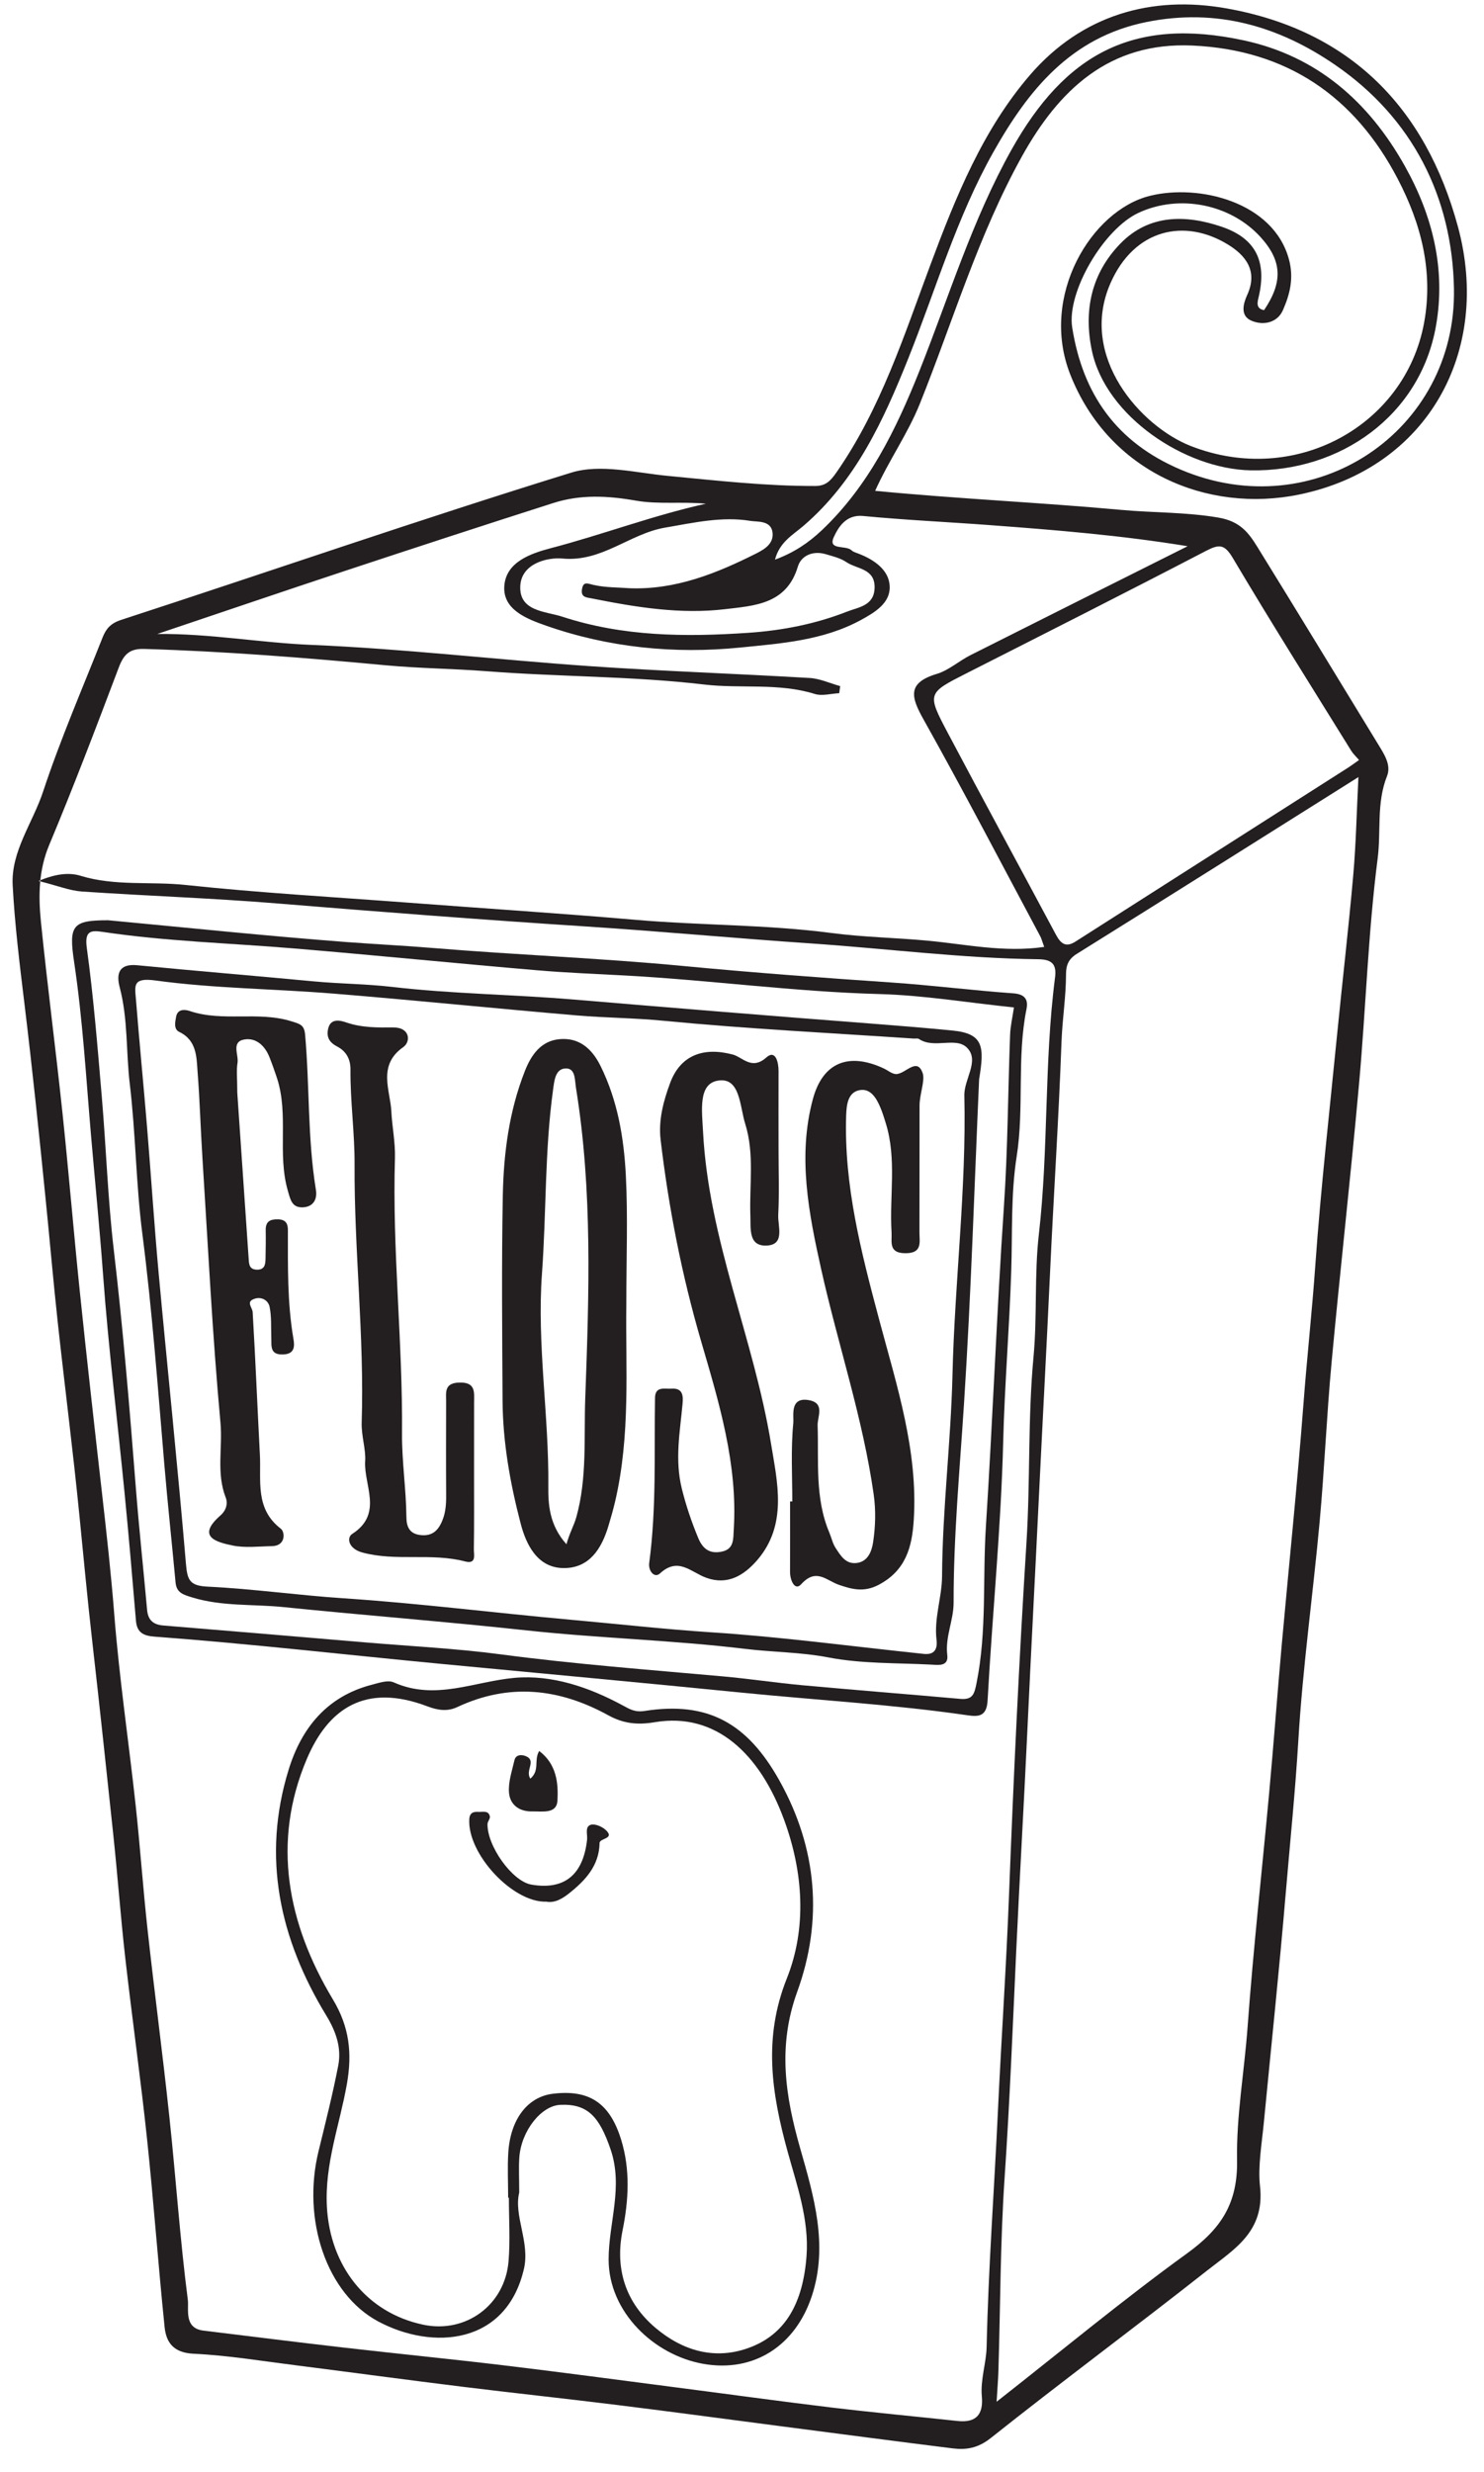 <?xml version="1.0" encoding="UTF-8"?>
<svg xmlns="http://www.w3.org/2000/svg" xmlns:xlink="http://www.w3.org/1999/xlink" width="167.089pt" height="278.19pt" viewBox="0 0 167.089 278.19" version="1.1">
<g id="surface1">
<path style=" stroke:none;fill-rule:evenodd;fill:rgb(13.73%,12.16%,12.549%);fill-opacity:1;" d="M 70.914 66.195 C 76.086 66.379 80.684 64.523 85.168 62.27 C 86.113 61.793 87.117 61.168 86.984 59.945 C 86.832 58.523 85.242 58.742 84.508 58.617 C 81.289 58.082 78.105 58.824 74.898 59.371 C 70.902 60.047 67.789 63.262 63.344 62.852 C 61.621 62.695 58.723 63.402 58.582 65.914 C 58.422 68.82 61.414 68.773 63.336 69.402 C 70.145 71.633 77.156 71.691 84.23 71.211 C 88.094 70.949 91.828 70.219 95.406 68.812 C 96.637 68.328 98.41 68.18 98.473 66.172 C 98.547 63.945 96.477 64.059 95.289 63.25 C 94.621 62.797 93.773 62.598 92.98 62.363 C 91.547 61.938 90.207 62.504 89.832 63.762 C 88.562 68.016 84.918 68.156 81.633 68.551 C 76.613 69.148 71.629 68.336 66.695 67.352 C 66.039 67.223 65.383 67.234 65.527 66.32 C 65.672 65.387 66.129 65.664 66.844 65.824 C 68.16 66.125 69.551 66.09 70.914 66.195 M 87.258 62.977 C 89.371 62.199 91.031 61.09 92.535 59.664 C 97.805 54.672 100.895 48.328 103.52 41.746 C 106.848 33.383 109.477 24.723 113.895 16.836 C 119.902 6.121 127.535 1.844 140.059 4.547 C 148.277 6.32 154.102 11.43 158.164 18.664 C 161.324 24.289 162.809 30.348 161.676 36.707 C 159.883 46.801 150.871 53.121 140.805 52.926 C 133.434 52.781 124.508 46.852 122.945 39.484 C 121.969 34.867 122.922 30.715 126.168 27.391 C 129.363 24.117 133.473 24.137 137.531 25.508 C 141.41 26.816 142.66 29.449 141.715 33.43 C 141.59 33.957 141.355 34.734 142.328 34.898 C 144.469 31.723 144.352 29.352 141.941 26.691 C 138.566 22.969 132.797 21.812 128.199 23.945 C 124.246 25.777 120.094 32.879 120.723 36.852 C 121.914 44.375 125.723 49.789 132.953 52.852 C 148.07 59.258 164.012 48.48 163.707 32.477 C 163.512 22.199 159.066 13.297 150.32 7.297 C 143.98 2.945 136.973 0.891 129.09 2.477 C 120.547 4.195 115.758 10.172 111.852 17.105 C 107.719 24.434 105.379 32.551 102.27 40.324 C 99.469 47.32 96.359 54.113 90.461 59.176 C 89.27 60.199 87.773 60.992 87.258 62.977 M 153.02 85.523 C 152.68 85.129 152.363 84.84 152.145 84.492 C 147.676 77.277 143.141 70.098 138.812 62.801 C 137.859 61.195 137.254 61.23 135.777 61.996 C 126.84 66.645 117.852 71.184 108.867 75.742 C 104.426 77.996 104.352 78.008 106.684 82.414 C 110.707 90.016 114.824 97.57 118.879 105.156 C 119.406 106.141 119.965 106.672 121.082 105.961 C 131.289 99.445 141.508 92.938 151.719 86.426 C 152.148 86.152 152.559 85.844 153.02 85.523 M 112.211 270.266 C 119.594 264.477 126.461 258.777 133.676 253.555 C 137.438 250.828 139.371 247.996 139.285 243.086 C 139.195 238.129 140.102 233.117 140.469 228.113 C 141.113 219.277 142.102 210.465 142.91 201.637 C 143.418 196.121 143.82 190.594 144.316 185.082 C 145.133 176.047 146.07 167.02 146.762 157.969 C 147.156 152.766 147.73 147.574 148.098 142.359 C 148.711 133.73 149.688 125.129 150.539 116.516 C 151.133 110.508 151.836 104.504 152.367 98.484 C 152.68 94.934 152.75 91.359 152.949 87.445 C 142.09 94.27 131.688 100.832 121.242 107.336 C 120.277 107.938 120.031 108.633 120.027 109.645 C 120.023 112.16 119.617 114.672 119.523 117.141 C 119.207 125.848 118.629 134.535 118.227 143.23 C 117.836 151.719 117.371 160.199 116.961 168.684 C 116.547 177.277 116.086 185.863 115.688 194.457 C 115.301 202.836 114.805 211.215 114.418 219.594 C 114.027 228.078 113.691 236.562 113.113 245.047 C 112.621 252.281 112.637 259.555 112.414 266.809 C 112.387 267.75 112.305 268.688 112.211 270.266 M 94.598 77.207 C 94.562 77.473 94.527 77.738 94.492 78.004 C 93.57 78.047 92.57 78.348 91.742 78.09 C 87.66 76.82 83.422 77.516 79.27 77.027 C 71.16 76.074 62.934 76.168 54.777 75.531 C 51.008 75.238 47.223 75.215 43.477 74.867 C 34.406 74.02 25.336 73.293 16.223 73.023 C 14.539 72.973 13.91 73.688 13.359 75.148 C 10.836 81.82 8.301 88.492 5.543 95.074 C 4.348 97.926 4.312 100.793 4.605 103.695 C 5.328 110.84 6.262 117.965 7.02 125.105 C 7.734 131.848 8.289 138.609 8.988 145.355 C 9.773 152.918 10.625 160.469 11.484 168.023 C 12.004 172.586 12.512 177.145 12.871 181.73 C 13.434 188.887 14.496 196 15.273 203.137 C 15.781 207.805 16.102 212.496 16.617 217.164 C 17.391 224.199 18.328 231.215 19.074 238.25 C 19.805 245.098 20.266 251.977 21.148 258.801 C 21.281 259.848 20.684 261.984 22.895 262.258 C 28.16 262.902 33.426 263.562 38.699 264.168 C 44.703 264.859 50.715 265.449 56.715 266.168 C 63.117 266.934 69.504 267.793 75.895 268.621 C 81.77 269.379 87.641 270.191 93.523 270.902 C 98.281 271.473 103.059 271.918 107.824 272.43 C 109.91 272.652 110.734 271.699 110.547 269.66 C 110.375 267.762 111.051 265.906 111.09 264.07 C 111.281 255.25 111.941 246.457 112.355 237.648 C 112.738 229.477 113.301 221.309 113.613 213.137 C 114.121 199.918 114.746 186.715 115.578 173.512 C 116.012 166.582 115.719 159.602 116.367 152.699 C 116.797 148.066 116.445 143.426 116.973 138.852 C 118.074 129.262 117.551 119.582 118.789 110.012 C 118.977 108.586 118.527 107.961 116.914 107.941 C 108.328 107.844 99.805 106.738 91.25 106.16 C 82.797 105.586 74.359 104.797 65.91 104.25 C 54.32 103.5 42.746 102.609 31.172 101.66 C 23.863 101.062 16.527 100.816 9.207 100.32 C 7.859 100.227 6.539 99.684 4.344 99.133 C 6.473 98.234 7.926 98.203 9.074 98.551 C 12.961 99.742 16.984 99.164 20.918 99.586 C 29.223 100.473 37.59 100.941 45.93 101.574 C 54.48 102.223 63.039 102.77 71.586 103.508 C 78.895 104.141 86.281 104.031 93.535 104.98 C 97.164 105.461 100.832 105.516 104.438 105.852 C 108.68 106.246 113.043 107.215 117.57 106.555 C 117.34 105.926 117.27 105.629 117.133 105.371 C 112.777 97.23 108.512 89.039 104 80.988 C 102.578 78.457 102.094 76.852 105.469 75.836 C 106.824 75.43 107.969 74.379 109.262 73.727 C 117.406 69.625 125.566 65.551 133.719 61.465 C 126.266 60.242 118.91 59.648 111.551 59.098 C 106.762 58.738 101.957 58.523 97.172 58.062 C 95.227 57.879 94.383 59.367 93.895 60.406 C 93.156 61.969 95.223 61.312 95.867 61.918 C 96.082 62.121 96.414 62.203 96.703 62.316 C 98.457 63 100.113 64.156 100.176 65.992 C 100.242 67.852 98.539 68.902 96.887 69.793 C 92.645 72.086 87.914 72.406 83.344 72.867 C 75.934 73.613 68.523 72.879 61.43 70.387 C 59.312 69.641 56.598 68.605 56.781 65.949 C 56.969 63.262 59.688 62.297 62.023 61.684 C 67.867 60.156 73.527 57.996 79.477 56.684 C 76.82 56.422 74.129 56.781 71.578 56.332 C 68.406 55.777 65.348 55.629 62.305 56.602 C 54.523 59.086 46.762 61.625 39.004 64.188 C 31.898 66.539 24.809 68.953 17.711 71.34 C 23.605 71.277 29.324 72.332 35.082 72.57 C 45.516 73.008 55.914 74.234 66.34 74.957 C 74.605 75.527 82.895 75.805 91.164 76.293 C 92.324 76.359 93.453 76.891 94.598 77.207 M 98.535 55.234 C 107.957 56.141 117.156 56.543 126.305 57.383 C 129.906 57.711 133.562 57.621 137.195 58.246 C 139.633 58.664 140.582 59.945 141.582 61.562 C 146.16 68.961 150.672 76.398 155.211 83.82 C 155.875 84.906 156.66 86.105 156.168 87.336 C 154.965 90.348 155.512 93.543 155.113 96.625 C 154.035 105.012 153.785 113.504 153.023 121.938 C 152.078 132.426 150.895 142.891 149.922 153.375 C 149.371 159.312 149.129 165.277 148.586 171.211 C 147.836 179.414 146.68 187.582 146.188 195.797 C 145.844 201.547 145.254 207.266 144.77 212.996 C 144.043 221.617 143.133 230.227 142.301 238.844 C 142.07 241.23 141.621 243.824 141.867 245.988 C 142.445 251.109 138.969 253.094 135.953 255.469 C 127.875 261.832 119.605 267.949 111.555 274.348 C 110.105 275.496 108.793 275.703 107.23 275.508 C 100.84 274.711 94.453 273.867 88.066 273.039 C 81.883 272.234 75.703 271.398 69.516 270.633 C 63.73 269.914 57.93 269.301 52.145 268.586 C 45.855 267.812 39.57 266.957 33.281 266.16 C 29.461 265.68 25.645 265.043 21.809 264.863 C 19.59 264.762 18.719 263.652 18.535 261.875 C 17.809 254.816 17.301 247.734 16.555 240.68 C 15.832 233.855 14.867 227.055 14.094 220.23 C 13.578 215.672 13.246 211.09 12.762 206.523 C 11.992 199.277 11.223 192.035 10.398 184.797 C 9.855 180.035 9.41 175.242 8.934 170.465 C 8.215 163.215 7.285 155.988 6.496 148.746 C 6 144.184 5.609 139.605 5.148 135.039 C 4.414 127.684 3.648 120.336 2.758 112.996 C 2.219 108.555 1.664 104.082 1.426 99.613 C 1.223 95.805 3.695 92.586 4.855 89.07 C 6.801 83.191 9.273 77.488 11.555 71.723 C 11.93 70.781 12.43 70.148 13.645 69.754 C 30.547 64.25 47.352 58.422 64.336 53.18 C 67.609 52.172 71.566 53.203 75.188 53.551 C 80.707 54.078 86.219 54.703 91.777 54.688 C 92.996 54.684 93.52 54.105 94.195 53.137 C 99.176 45.977 101.785 37.758 104.785 29.727 C 107.625 22.117 110.676 14.555 116.02 8.383 C 121.797 1.719 129.621 -0.574 138.145 0.953 C 152.004 3.43 160.508 12.094 164.148 25.488 C 167.969 39.547 160.742 52.68 146.273 55.652 C 136.004 57.766 124.828 53.184 120.488 42.098 C 117.047 33.297 122.891 23.672 129.461 22.039 C 134.977 20.668 143.371 22.707 145.125 29.176 C 145.703 31.309 145.227 33.125 144.453 34.895 C 143.824 36.332 142.242 36.656 140.906 36.09 C 139.59 35.531 139.992 34.141 140.434 33.176 C 141.66 30.477 140.242 28.73 138.25 27.512 C 133.367 24.527 127.719 25.77 125.039 31.852 C 121.387 40.137 128.473 47.992 134.062 50.184 C 145.789 54.781 158.199 47.926 160.34 36.344 C 161.414 30.527 159.992 25.133 157.367 20.113 C 152.527 10.852 144.891 5.605 134.254 5.125 C 124.871 4.703 119.211 10.137 115.059 17.605 C 110.16 26.418 107.312 36.113 103.574 45.418 C 102.219 48.797 100.094 51.77 98.535 55.234 "/>
<path style=" stroke:none;fill-rule:evenodd;fill:rgb(13.73%,12.16%,12.549%);fill-opacity:1;" d="M 114.164 113.367 C 108.969 112.828 104 111.992 99.012 111.859 C 89.371 111.598 79.82 110.273 70.203 109.762 C 66.973 109.59 63.719 109.461 60.484 109.184 C 51.34 108.406 42.203 107.484 33.055 106.723 C 25.887 106.125 18.68 105.93 11.547 104.863 C 10.23 104.668 9.508 104.734 9.773 106.66 C 10.539 112.23 10.984 117.852 11.465 123.461 C 11.953 129.188 12.141 134.949 12.812 140.652 C 13.859 149.566 14.598 158.504 15.297 167.449 C 15.656 172.023 16.152 176.586 16.562 181.156 C 16.664 182.301 17.246 182.82 18.379 182.914 C 25.973 183.531 33.57 184.176 41.164 184.82 C 46.262 185.25 51.387 185.5 56.453 186.172 C 64.727 187.266 73.039 187.891 81.344 188.637 C 84.348 188.906 87.336 189.359 90.34 189.637 C 96.27 190.18 102.203 190.645 108.129 191.172 C 109.543 191.297 109.711 190.609 109.961 189.352 C 111.125 183.547 110.629 177.645 111.004 171.809 C 111.773 159.781 112.223 147.73 113.039 135.695 C 113.473 129.301 113.488 122.879 113.73 116.469 C 113.766 115.445 114.008 114.434 114.164 113.367 M 12.18 103.555 C 20.785 104.359 29.914 105.316 39.066 106.012 C 42.297 106.254 45.539 106.414 48.777 106.68 C 58.156 107.457 67.574 107.809 76.941 108.703 C 84.746 109.445 92.551 110.027 100.367 110.559 C 104.945 110.871 109.504 111.449 114.078 111.777 C 115.418 111.871 115.789 112.484 115.574 113.562 C 114.473 119.039 115.336 124.629 114.469 130.148 C 113.805 134.371 114 138.742 113.859 143.02 C 113.652 149.43 113.113 155.824 112.953 162.238 C 112.707 171.957 111.73 181.656 111.195 191.371 C 111.094 193.195 110.125 193.188 108.934 193.016 C 100.469 191.793 91.93 191.309 83.43 190.461 C 72.223 189.344 61.012 188.312 49.801 187.246 C 39.012 186.223 28.242 184.973 17.426 184.172 C 16.207 184.082 15.426 183.758 15.309 182.395 C 14.906 177.617 14.5 172.832 14.031 168.059 C 13.23 159.867 12.207 151.695 11.609 143.492 C 11.227 138.277 10.707 133.086 10.258 127.883 C 9.695 121.34 9.32 114.777 8.348 108.273 C 7.723 104.121 8.129 103.551 12.18 103.555 "/>
<path style=" stroke:none;fill-rule:evenodd;fill:rgb(13.73%,12.16%,12.549%);fill-opacity:1;" d="M 57.297 247.305 L 57.215 247.305 C 57.215 245.613 57.129 243.918 57.23 242.234 C 57.465 238.469 59.406 235.961 62.23 235.609 C 66.324 235.105 68.648 236.621 69.93 240.754 C 70.977 244.133 70.785 247.586 70.098 250.98 C 69.203 255.41 70.504 259.164 73.812 261.957 C 76.852 264.523 80.547 265.66 84.523 264.121 C 88.367 262.633 90.414 259.262 90.812 253.84 C 91.113 249.746 89.707 245.863 88.641 241.969 C 86.879 235.531 85.922 229.324 88.586 222.648 C 90.867 216.934 90.445 210.656 88.281 204.77 C 85.57 197.383 80.613 192.637 73.723 193.797 C 71.699 194.137 70.137 193.926 68.484 193.016 C 62.961 189.98 57.312 189.359 51.469 192.102 C 50.371 192.613 49.293 192.457 48.133 192.016 C 41.086 189.34 36.93 192.305 34.539 197.949 C 30.566 207.324 32.379 216.492 37.477 224.984 C 39.352 228.098 39.664 231.055 39.059 234.504 C 38.254 239.086 36.551 243.48 36.805 248.301 C 37.156 254.957 41.227 260.238 47.648 261.594 C 52.441 262.609 56.863 259.387 57.262 254.43 C 57.453 252.07 57.297 249.68 57.297 247.305 M 58.461 246.727 C 57.82 249.324 59.688 252.309 58.992 255.309 C 57.016 263.848 48.734 264.516 42.574 261.223 C 36.766 258.113 33.98 249.793 35.863 242.082 C 36.645 238.871 37.461 235.664 38.086 232.422 C 38.469 230.422 37.824 228.59 36.742 226.812 C 31.488 218.188 29.453 208.973 32.504 199.121 C 33.945 194.461 36.805 190.879 41.891 189.574 C 42.73 189.359 43.668 189.02 44.336 189.316 C 49.008 191.402 53.402 189.207 57.949 188.805 C 62.16 188.438 66.332 189.859 70.129 191.914 C 70.934 192.348 71.492 192.699 72.602 192.527 C 79.688 191.426 84.141 193.883 87.766 200.379 C 92.031 208.016 92.672 216.105 89.762 224.129 C 87.535 230.262 88.422 235.887 90.102 241.773 C 91.645 247.168 93.266 252.656 91.426 258.309 C 89.574 263.992 84.852 267.004 79.184 266 C 73.633 265.023 68.539 260.168 68.527 254.277 C 68.52 250.137 70.207 246.082 68.738 241.836 C 67.492 238.219 66.191 236.711 63.078 236.855 C 60.93 236.957 58.688 239.789 58.473 242.762 C 58.391 243.918 58.461 245.086 58.461 246.727 "/>
<path style=" stroke:none;fill-rule:evenodd;fill:rgb(13.73%,12.16%,12.549%);fill-opacity:1;" d="M 104.066 186.117 C 104.543 186.152 105.648 186.168 105.449 184.535 C 105.152 182.094 106.055 179.758 106.07 177.363 C 106.113 169.805 107.062 162.289 107.242 154.766 C 107.488 144.254 108.82 133.801 108.578 123.289 C 108.535 121.414 110.328 119.359 108.883 117.902 C 107.621 116.629 105.18 118.059 103.473 116.918 C 103.324 116.816 103.059 116.883 102.848 116.867 C 93.453 116.234 84.043 115.77 74.676 114.863 C 71.43 114.547 68.191 114.539 64.961 114.266 C 55.816 113.488 46.684 112.551 37.535 111.809 C 30.859 111.262 24.121 111.238 17.5 110.332 C 14.93 109.98 15.18 110.902 15.301 112.402 C 15.684 117.188 16.152 121.961 16.551 126.746 C 17.008 132.266 17.359 137.793 17.867 143.309 C 18.871 154.207 20.02 165.094 20.938 176 C 21.094 177.848 21.391 178.445 23.391 178.543 C 28.496 178.789 33.566 179.516 38.68 179.852 C 47.203 180.418 55.691 181.496 64.203 182.262 C 69.508 182.738 74.801 183.336 80.125 183.684 C 87.91 184.188 95.66 185.234 104.066 186.117 M 110.242 121.457 C 109.73 132.914 109.348 145.492 108.535 158.047 C 108.055 165.473 107.359 172.883 107.371 180.328 C 107.375 182.344 106.406 184.184 106.656 186.234 C 106.816 187.555 105.637 187.355 104.852 187.316 C 100.984 187.117 97.043 187.234 93.27 186.508 C 90.168 185.91 87.047 185.926 83.957 185.551 C 75.773 184.559 67.492 184.355 59.293 183.465 C 50.164 182.473 41.012 181.77 31.887 180.84 C 28.492 180.496 25 180.785 21.648 179.758 C 20.637 179.445 19.875 179.25 19.766 178.062 C 19.352 173.598 18.871 169.141 18.492 164.676 C 17.762 156.055 17.133 147.43 16.027 138.836 C 15.309 133.25 15.281 127.57 14.613 121.973 C 14.18 118.355 14.422 114.68 13.48 111.109 C 13.082 109.617 13.348 108.41 15.453 108.617 C 22.098 109.266 28.75 109.809 35.395 110.438 C 38.309 110.711 41.223 110.715 44.152 111.055 C 50.902 111.84 57.73 111.902 64.508 112.469 C 75.652 113.406 86.797 114.316 97.945 115.172 C 100.992 115.406 104.18 115.664 107.246 115.965 C 110.801 116.309 110.832 117.848 110.242 121.457 "/>
<path style=" stroke:none;fill-rule:evenodd;fill:rgb(13.73%,12.16%,12.549%);fill-opacity:1;" d="M 61.512 213.992 C 57.715 214.113 52.609 208.598 52.84 204.707 C 52.883 203.973 53.316 203.852 53.875 203.887 C 54.352 203.914 55 203.688 55.156 204.398 C 55.211 204.652 54.898 204.965 54.891 205.254 C 54.84 207.711 57.66 211.695 59.82 212.07 C 63.301 212.676 65.637 211.227 66.102 207.016 C 66.164 206.426 65.836 205.562 66.504 205.344 C 66.965 205.195 67.762 205.527 68.176 205.902 C 69.316 206.934 67.52 206.828 67.508 207.387 C 67.465 209.965 65.871 211.633 64.055 213.07 C 63.383 213.602 62.5 214.176 61.512 213.992 "/>
<path style=" stroke:none;fill-rule:evenodd;fill:rgb(13.73%,12.16%,12.549%);fill-opacity:1;" d="M 59.715 200.148 C 60.816 199.203 60.078 198.125 60.707 197.035 C 62.664 198.504 62.883 200.652 62.762 202.641 C 62.668 204.145 61.051 203.809 59.93 203.836 C 58.457 203.867 57.418 203.086 57.309 201.715 C 57.215 200.527 57.645 199.289 57.918 198.094 C 58.07 197.418 58.727 197.426 59.184 197.609 C 60.457 198.121 59.09 199.223 59.715 200.148 "/>
<path style=" stroke:none;fill-rule:evenodd;fill:rgb(13.73%,12.16%,12.549%);fill-opacity:1;" d="M 63.777 173.77 C 64.16 172.434 64.621 171.668 64.887 170.738 C 66.121 166.336 65.734 161.758 65.895 157.352 C 66.32 145.727 66.73 134.031 64.855 122.441 C 64.703 121.496 64.812 120.195 63.68 120.23 C 62.52 120.27 62.41 121.613 62.27 122.637 C 61.324 129.492 61.523 136.414 61.023 143.297 C 60.441 151.297 61.816 159.258 61.738 167.262 C 61.719 169.242 61.828 171.594 63.777 173.77 M 70.52 146.875 C 70.422 153.816 71.02 161.492 69.242 169.031 C 69.027 169.934 68.77 170.828 68.504 171.715 C 67.738 174.273 66.355 176.473 63.465 176.453 C 60.461 176.438 59.219 173.723 58.625 171.453 C 57.449 166.957 56.617 162.332 56.586 157.637 C 56.543 149.93 56.469 142.223 56.613 134.516 C 56.707 129.75 57.324 125.02 59.098 120.52 C 59.82 118.684 60.918 117.137 62.973 116.938 C 65.172 116.727 66.633 117.965 67.613 119.945 C 69.539 123.836 70.246 128.02 70.465 132.246 C 70.703 136.879 70.52 141.535 70.52 146.875 "/>
<path style=" stroke:none;fill-rule:evenodd;fill:rgb(13.73%,12.16%,12.549%);fill-opacity:1;" d="M 87.66 129.41 C 87.66 131.84 87.75 134.273 87.625 136.699 C 87.555 137.988 88.469 140.164 86.184 140.164 C 84.262 140.164 84.539 138.234 84.488 136.77 C 84.363 133.324 84.969 129.852 83.902 126.445 C 83.277 124.449 83.348 121.145 80.789 121.609 C 78.59 122.004 79.039 125.016 79.16 127.383 C 79.793 139.535 84.887 150.672 86.816 162.48 C 87.516 166.77 88.703 171.57 85.254 175.562 C 83.73 177.324 81.895 178.387 79.547 177.555 C 77.816 176.941 76.375 175.145 74.301 177.062 C 73.691 177.625 72.973 176.781 73.098 175.875 C 73.922 169.703 73.652 163.496 73.75 157.301 C 73.77 155.957 74.828 156.316 75.609 156.266 C 76.879 156.176 76.934 157.059 76.855 157.938 C 76.562 161.125 75.961 164.25 76.77 167.523 C 77.25 169.453 77.863 171.258 78.617 173.074 C 79.172 174.414 80.02 174.871 81.305 174.594 C 82.676 174.297 82.551 173.152 82.617 172.086 C 83.07 164.77 80.973 157.871 78.965 151.012 C 76.777 143.535 75.289 135.949 74.379 128.238 C 74.121 126.039 74.707 123.871 75.457 121.855 C 76.629 118.707 79.234 117.801 82.5 118.664 C 83.617 118.961 84.637 120.465 86.289 118.992 C 87.32 118.074 87.664 119.531 87.66 120.535 C 87.652 123.492 87.656 126.449 87.66 129.41 "/>
<path style=" stroke:none;fill-rule:evenodd;fill:rgb(13.73%,12.16%,12.549%);fill-opacity:1;" d="M 89.207 168.957 C 89.207 166.012 89.035 163.047 89.32 160.125 C 89.398 159.336 88.879 157.152 91.102 157.562 C 92.914 157.898 92.027 159.438 92.059 160.395 C 92.195 164.457 91.73 168.57 93.379 172.465 C 93.621 173.035 93.746 173.672 94.078 174.18 C 94.645 175.047 95.219 176.059 96.504 175.875 C 97.793 175.691 98.168 174.438 98.305 173.555 C 98.574 171.801 98.625 169.945 98.375 168.191 C 97.156 159.574 94.355 151.312 92.465 142.848 C 91.059 136.547 89.785 130.117 91.527 123.672 C 92.648 119.523 95.578 118.402 99.5 120.227 C 99.973 120.445 100.438 120.867 100.906 120.863 C 101.953 120.855 103.254 118.902 103.891 120.77 C 104.168 121.59 103.539 123.145 103.535 124.387 C 103.523 129.148 103.539 133.91 103.523 138.668 C 103.52 139.758 103.895 141.027 101.949 141.023 C 100 141.02 100.449 139.738 100.383 138.656 C 100.133 134.582 100.98 130.453 99.746 126.434 C 99.566 125.848 99.387 125.258 99.152 124.691 C 98.695 123.582 98.008 122.387 96.699 122.691 C 95.48 122.973 95.316 124.293 95.273 125.477 C 95.008 133.387 96.965 140.91 98.98 148.465 C 100.957 155.875 103.391 163.254 102.879 171.098 C 102.688 174.078 101.992 176.734 98.918 178.344 C 97.262 179.211 95.914 178.832 94.496 178.352 C 93.047 177.863 91.906 176.391 90.203 178.277 C 89.492 179.062 88.949 177.816 88.953 176.891 C 88.965 174.246 88.957 171.602 88.957 168.957 Z M 89.207 168.957 "/>
<path style=" stroke:none;fill-rule:evenodd;fill:rgb(13.73%,12.16%,12.549%);fill-opacity:1;" d="M 26.715 122.945 C 27.102 128.613 27.547 135.082 27.992 141.551 C 28.035 142.184 28.016 142.855 28.926 142.875 C 29.832 142.891 29.887 142.246 29.898 141.594 C 29.918 140.539 29.938 139.48 29.918 138.426 C 29.898 137.43 30.434 137.188 31.316 137.211 C 32.145 137.234 32.414 137.664 32.414 138.398 C 32.418 142.488 32.34 146.578 33.035 150.641 C 33.168 151.418 33.238 152.355 31.902 152.414 C 30.355 152.484 30.582 151.445 30.547 150.516 C 30.504 149.359 30.586 148.176 30.355 147.059 C 30.199 146.301 29.414 145.863 28.602 146.168 C 27.668 146.516 28.418 147.117 28.449 147.66 C 28.766 153.004 28.98 158.348 29.262 163.691 C 29.414 166.625 28.691 169.777 31.617 172.023 C 32.105 172.402 32.188 173.961 30.621 173.984 C 29.145 174.008 27.617 174.203 26.195 173.914 C 24.344 173.531 22.082 172.926 24.82 170.531 C 25.477 169.961 25.672 169.18 25.418 168.527 C 24.336 165.766 25.082 162.906 24.824 160.105 C 23.914 150.207 23.426 140.281 22.797 130.367 C 22.59 127.133 22.5 123.887 22.25 120.656 C 22.125 118.973 22.176 117.082 20.188 116.121 C 19.531 115.805 19.719 115.004 19.832 114.402 C 19.996 113.5 20.852 113.594 21.344 113.762 C 25.082 115.027 29.066 113.75 32.828 114.93 C 33.75 115.219 34.254 115.312 34.352 116.41 C 34.871 122.23 34.621 128.102 35.57 133.895 C 35.746 134.961 35.266 135.824 34.07 135.859 C 32.871 135.895 32.703 135.008 32.41 133.996 C 31.199 129.82 32.543 125.418 31.176 121.281 C 30.918 120.5 30.641 119.723 30.336 118.957 C 29.836 117.684 28.836 116.754 27.527 116.969 C 25.996 117.223 26.895 118.691 26.742 119.609 C 26.605 120.434 26.715 121.297 26.715 122.945 "/>
<path style=" stroke:none;fill-rule:evenodd;fill:rgb(13.73%,12.16%,12.549%);fill-opacity:1;" d="M 53.375 165.777 C 53.371 168.633 53.398 171.488 53.352 174.344 C 53.344 174.941 53.68 176.051 52.355 175.703 C 48.57 174.715 44.637 175.727 40.816 174.707 C 39.23 174.285 38.992 173.035 39.664 172.605 C 43.184 170.34 40.93 167.098 41.117 164.398 C 41.203 163.117 40.676 161.539 40.723 160.086 C 41.031 150.383 39.871 140.719 39.922 131.012 C 39.941 127.496 39.43 123.906 39.461 120.344 C 39.469 119.105 38.91 118.258 37.973 117.77 C 37.059 117.293 36.75 116.699 36.941 115.789 C 37.211 114.5 38.391 114.848 38.988 115.055 C 40.73 115.652 42.488 115.633 44.266 115.617 C 46.195 115.602 46.266 117.227 45.406 117.828 C 42.477 119.879 43.945 122.703 44.062 125.047 C 44.145 126.766 44.523 128.562 44.469 130.328 C 44.156 140.668 45.352 150.965 45.266 161.309 C 45.238 164.391 45.727 167.562 45.758 170.707 C 45.766 171.785 46.094 172.57 47.27 172.727 C 48.309 172.863 49.07 172.547 49.602 171.535 C 50.172 170.461 50.246 169.363 50.234 168.199 C 50.211 164.707 50.223 161.215 50.23 157.723 C 50.234 156.699 49.988 155.633 51.699 155.578 C 53.59 155.516 53.383 156.672 53.379 157.84 C 53.371 160.484 53.379 163.133 53.375 165.777 "/>
</g>
</svg>
